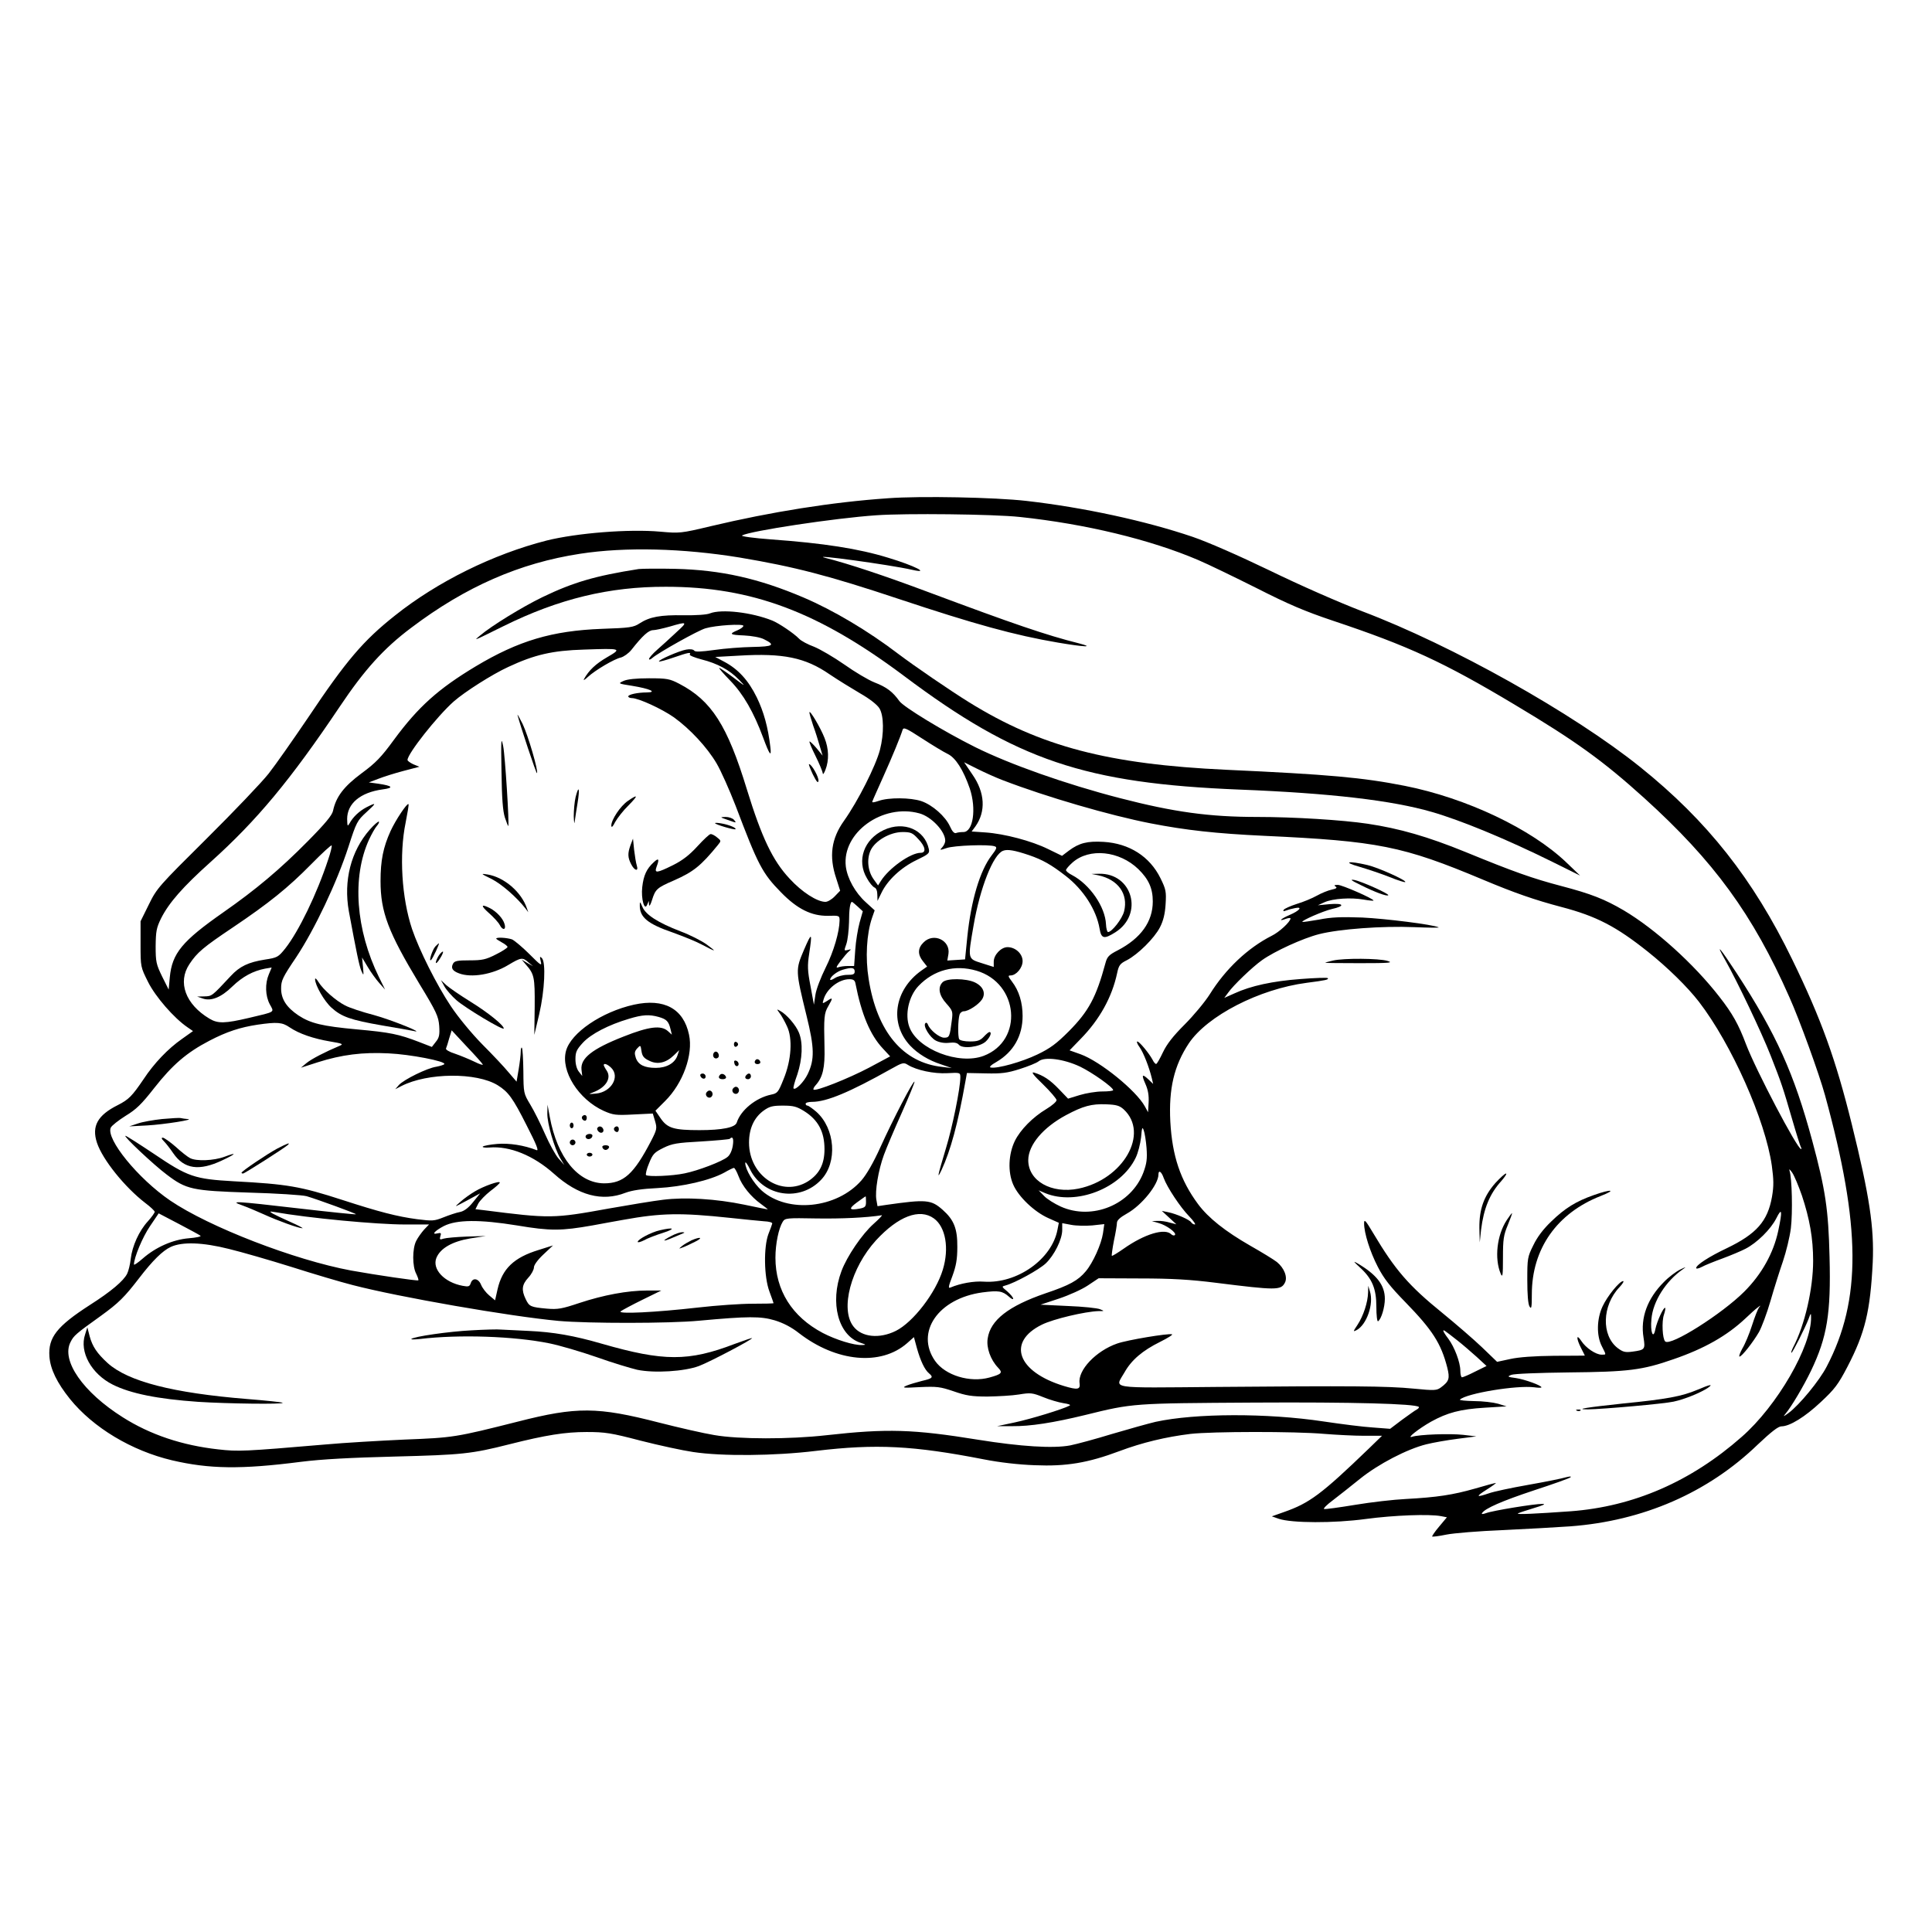 <?xml version="1.0" standalone="no"?>
<!DOCTYPE svg PUBLIC "-//W3C//DTD SVG 20010904//EN"
 "http://www.w3.org/TR/2001/REC-SVG-20010904/DTD/svg10.dtd">
<svg version="1.0" xmlns="http://www.w3.org/2000/svg"
 width="1024pt" height="1024pt" viewBox="0 0 1024 1024"
 preserveAspectRatio="xMidYMid meet">
<g transform="translate(0,1024) scale(0.1,-0.1)"
fill="#000000" stroke="none">
<path d="M4705 7599 c-293 -20 -618 -72 -938 -148 -159 -38 -165 -38 -267 -29
-166 15 -442 -7 -603 -47 -282 -72 -577 -217 -803 -397 -168 -133 -258 -238
-462 -543 -78 -115 -171 -248 -208 -295 -37 -47 -185 -202 -329 -345 -254
-252 -264 -263 -306 -349 l-44 -89 0 -121 c0 -121 0 -121 40 -201 39 -78 137
-191 209 -240 l29 -20 -59 -42 c-73 -51 -147 -128 -203 -213 -61 -90 -79 -108
-136 -137 -108 -54 -140 -112 -111 -200 30 -90 148 -236 256 -319 28 -21 50
-42 50 -47 0 -5 -16 -28 -36 -50 -47 -51 -83 -131 -91 -199 -3 -29 -12 -65
-19 -79 -19 -38 -85 -94 -198 -166 -175 -113 -221 -172 -214 -273 5 -67 40
-139 109 -225 123 -152 326 -274 541 -325 197 -46 364 -49 683 -8 111 14 264
22 500 28 353 9 404 14 605 65 194 49 296 65 409 65 99 0 130 -5 287 -46 98
-25 223 -52 278 -60 151 -23 430 -21 651 6 319 38 515 28 890 -45 81 -16 183
-28 270 -31 166 -7 281 12 449 75 120 45 245 75 376 91 115 13 552 14 710 0
63 -5 158 -10 210 -10 l95 0 -70 -68 c-252 -243 -315 -289 -449 -336 l-65 -23
37 -13 c69 -23 291 -24 461 -1 149 20 337 27 399 15 l31 -6 -41 -49 c-23 -27
-39 -51 -37 -53 2 -2 36 2 74 10 39 8 174 19 300 24 127 6 288 15 358 20 386
29 729 178 993 433 72 68 109 97 126 97 44 0 125 50 209 129 73 68 92 93 141
187 94 181 121 295 134 554 8 183 -17 351 -111 731 -85 344 -162 558 -316 874
-207 426 -450 734 -805 1019 -356 286 -998 646 -1474 826 -125 48 -330 138
-490 216 -166 80 -328 151 -410 179 -248 84 -574 155 -880 190 -167 19 -560
27 -735 14z m700 -99 c349 -37 692 -120 945 -228 52 -22 192 -90 310 -149 169
-86 256 -123 405 -173 401 -134 587 -220 960 -443 327 -195 472 -300 690 -497
369 -334 575 -616 769 -1055 54 -120 158 -407 189 -520 191 -696 194 -1084 9
-1438 -38 -74 -145 -204 -202 -246 -27 -20 -31 -21 -17 -5 32 38 97 148 136
229 85 178 106 302 98 603 -6 250 -21 354 -92 617 -96 355 -190 564 -401 888
-89 136 -116 167 -58 65 61 -108 190 -378 239 -503 58 -148 64 -166 114 -338
22 -76 43 -142 46 -147 4 -6 4 -10 1 -10 -20 0 -240 419 -292 556 -39 104 -72
163 -141 251 -135 174 -340 359 -507 458 -101 59 -171 87 -331 129 -152 40
-251 75 -507 180 -201 82 -351 125 -519 150 -134 20 -391 36 -585 36 -256 0
-443 26 -729 100 -286 74 -583 179 -766 270 -165 82 -380 213 -402 244 -35 49
-67 74 -132 99 -33 13 -105 56 -160 95 -56 39 -128 81 -160 94 -33 12 -69 31
-80 43 -27 28 -107 82 -142 96 -110 44 -269 62 -330 38 -16 -7 -74 -11 -140
-10 -122 2 -179 -8 -233 -43 -32 -21 -51 -24 -200 -29 -264 -10 -442 -63 -669
-199 -198 -119 -304 -214 -433 -389 -67 -92 -97 -123 -172 -178 -94 -70 -135
-124 -151 -199 -5 -23 -41 -67 -133 -160 -148 -150 -277 -258 -449 -378 -217
-152 -271 -216 -283 -344 l-6 -65 -35 70 c-31 64 -34 77 -34 160 1 79 4 97 29
148 42 83 116 167 262 298 246 221 423 434 685 824 130 194 232 308 379 418
287 217 574 343 895 392 240 37 544 29 845 -20 292 -49 473 -96 845 -220 400
-133 613 -192 843 -231 142 -24 196 -26 111 -4 -175 44 -347 103 -794 270
-240 90 -431 153 -550 183 -94 23 341 -36 459 -63 101 -23 13 22 -127 64 -156
48 -342 77 -620 97 -92 7 -161 16 -154 21 44 24 491 92 712 107 156 11 620 6
760 -9z m-1822 -613 c-32 -30 -77 -71 -100 -91 -24 -21 -43 -43 -43 -49 0 -5
8 -3 18 6 29 26 244 147 282 157 54 16 200 25 200 13 0 -6 -14 -16 -30 -23
-48 -20 -43 -25 34 -28 40 -2 86 -10 105 -20 63 -31 50 -39 -61 -41 -56 -1
-147 -8 -202 -16 -73 -10 -102 -11 -107 -3 -4 6 -21 9 -42 5 -36 -6 -151 -56
-144 -63 2 -2 37 7 77 21 79 27 94 30 86 16 -3 -5 25 -16 62 -26 84 -21 149
-56 198 -107 38 -39 37 -39 -29 11 -37 28 -71 51 -75 51 -4 0 22 -30 58 -67
70 -72 125 -168 175 -303 34 -92 45 -106 38 -49 -12 104 -35 187 -72 263 -44
90 -99 150 -173 189 l-47 25 126 7 c234 14 351 -10 480 -99 43 -29 116 -74
162 -101 51 -29 90 -60 102 -79 24 -39 25 -134 3 -220 -22 -85 -117 -273 -191
-377 -67 -94 -80 -188 -41 -304 l21 -66 -28 -29 c-16 -17 -38 -30 -50 -30 -44
0 -125 52 -190 123 -90 96 -148 219 -226 472 -104 341 -188 472 -359 561 -50
26 -64 29 -160 29 -69 0 -115 -5 -135 -14 -30 -14 -30 -14 46 -26 92 -15 135
-34 78 -35 -50 0 -99 -11 -99 -21 0 -5 9 -9 19 -9 35 0 159 -57 223 -102 86
-62 176 -159 226 -244 23 -39 68 -140 101 -225 119 -314 141 -357 241 -459 86
-88 161 -125 248 -124 61 2 62 1 62 -25 -1 -60 -31 -164 -74 -250 -25 -50 -50
-115 -54 -143 l-8 -53 -18 98 c-16 82 -17 109 -7 173 17 114 14 116 -28 19
-45 -106 -45 -108 14 -349 42 -170 43 -232 6 -309 -20 -42 -65 -87 -75 -76 -3
2 6 36 20 74 27 82 31 169 8 223 -16 39 -65 96 -99 114 -19 11 -19 10 -2 -13
10 -13 27 -44 38 -68 31 -64 24 -180 -18 -281 -28 -70 -32 -75 -67 -82 -80
-17 -160 -82 -181 -148 -8 -26 -78 -40 -197 -40 -136 0 -170 10 -206 62 l-28
41 51 51 c95 94 150 247 127 352 -29 138 -132 194 -292 159 -171 -38 -334
-149 -360 -245 -29 -107 66 -257 200 -318 50 -22 64 -24 157 -19 l103 5 12
-40 c11 -38 10 -45 -21 -105 -92 -177 -146 -225 -250 -225 -137 2 -247 136
-287 352 l-12 65 -1 -47 c-1 -52 37 -183 69 -238 l21 -35 -30 34 c-17 19 -49
78 -72 130 -23 53 -58 123 -78 156 -36 60 -36 61 -37 178 -1 65 -4 120 -8 124
-3 3 -6 -6 -6 -22 0 -16 -5 -57 -11 -93 l-11 -65 -42 49 c-22 27 -85 94 -140
149 -56 57 -128 144 -167 203 -74 111 -167 296 -205 408 -55 165 -69 394 -34
564 10 52 18 96 15 98 -7 7 -68 -84 -95 -143 -39 -86 -53 -156 -53 -265 0
-164 41 -271 205 -543 92 -151 102 -174 106 -225 3 -47 0 -62 -18 -84 l-21
-27 -67 26 c-109 42 -154 51 -330 67 -185 17 -246 32 -310 74 -64 43 -92 87
-92 143 0 42 8 59 81 167 97 147 214 393 276 584 42 131 47 139 95 183 55 50
55 54 0 26 -38 -20 -71 -51 -90 -86 -10 -17 -11 -14 -12 24 0 82 70 141 188
157 62 8 53 19 -22 30 l-51 7 50 19 c28 11 88 30 134 42 l84 22 -32 13 c-17 8
-31 18 -31 23 0 33 157 232 245 310 58 51 204 144 289 183 139 65 234 87 401
92 201 7 203 6 122 -41 -60 -35 -96 -69 -122 -116 -4 -8 5 -3 21 12 39 36 139
95 175 103 15 4 41 22 56 41 59 75 91 104 115 104 12 0 52 9 88 19 95 28 97
26 33 -32z m1440 -643 c42 -20 83 -85 117 -183 36 -108 18 -231 -34 -231 -14
0 -31 -2 -38 -5 -10 -4 -21 8 -33 35 -24 53 -93 114 -152 134 -57 19 -174 20
-226 1 -27 -9 -37 -10 -33 -2 2 7 28 64 56 127 50 111 93 216 104 252 5 15 20
8 103 -46 54 -35 115 -72 136 -82z m294 -140 c229 -88 566 -186 782 -228 185
-36 345 -54 601 -66 604 -28 735 -54 1159 -232 169 -71 276 -108 416 -145 187
-49 292 -104 460 -238 104 -83 209 -186 270 -265 173 -225 352 -628 386 -868
10 -74 11 -107 1 -165 -23 -130 -82 -197 -240 -273 -95 -45 -162 -89 -162
-105 0 -5 13 -3 30 6 16 9 66 29 110 45 43 16 98 39 121 51 61 31 135 104 164
162 30 60 33 41 10 -67 -25 -117 -87 -229 -180 -322 -118 -118 -391 -291 -419
-264 -15 14 -19 106 -7 141 6 18 9 34 7 37 -8 7 -44 -72 -52 -112 -11 -59 -28
-17 -21 53 8 94 77 202 167 264 20 14 16 13 -15 -2 -22 -11 -61 -40 -86 -66
-88 -88 -125 -190 -108 -294 10 -63 8 -66 -59 -75 -38 -5 -50 -2 -78 19 -87
67 -83 225 9 322 17 18 26 33 20 33 -19 0 -84 -80 -109 -134 -31 -66 -33 -155
-4 -211 24 -48 25 -45 -1 -45 -31 0 -84 36 -108 73 -27 41 -27 13 -1 -38 11
-22 20 -39 20 -40 0 0 -73 -1 -163 -1 -103 -1 -188 -7 -232 -17 l-70 -15 -80
77 c-44 42 -139 124 -210 182 -179 145 -251 229 -366 422 -41 69 -49 78 -49
53 0 -51 31 -150 73 -231 32 -62 65 -104 146 -187 143 -147 189 -218 222 -347
14 -57 10 -72 -33 -104 -23 -17 -33 -18 -145 -7 -141 14 -337 15 -1045 9 -584
-5 -539 -12 -488 77 37 66 96 116 189 162 40 20 69 38 63 40 -20 6 -237 -30
-291 -49 -112 -39 -209 -141 -199 -210 5 -34 -10 -37 -83 -15 -247 75 -304
233 -117 325 60 30 230 70 301 72 31 0 32 0 7 10 -14 6 -90 14 -170 17 l-145
7 97 32 c54 18 123 49 154 70 l57 38 221 -1 c165 0 267 -6 401 -23 319 -40
344 -40 365 0 16 29 -3 78 -42 110 -18 14 -82 53 -142 87 -132 76 -221 146
-276 220 -94 127 -137 256 -147 437 -9 175 20 297 98 415 98 146 373 288 625
321 101 13 119 17 111 25 -3 3 -68 1 -144 -5 -148 -11 -263 -36 -350 -76 l-54
-24 20 27 c27 39 128 136 180 173 66 47 216 116 303 138 106 27 334 44 503 37
77 -3 136 -4 130 -1 -31 15 -281 46 -405 52 -112 4 -164 2 -229 -11 -47 -8
-86 -14 -88 -12 -7 6 109 57 156 68 72 16 65 32 -11 26 l-63 -6 35 16 c45 20
141 26 208 14 28 -5 52 -7 52 -5 0 10 -167 83 -189 83 -19 0 -22 -3 -12 -9 10
-6 4 -11 -20 -16 -19 -4 -54 -18 -79 -32 -25 -14 -73 -34 -107 -44 -34 -11
-65 -25 -69 -31 -5 -8 -1 -9 12 -4 10 4 32 10 48 13 43 9 24 -14 -30 -37 -46
-20 -62 -36 -19 -20 14 5 25 6 25 2 -1 -18 -59 -72 -100 -92 -126 -64 -244
-175 -328 -310 -26 -41 -86 -113 -133 -160 -61 -61 -94 -103 -115 -147 -16
-34 -32 -62 -36 -62 -4 -1 -13 9 -19 22 -19 35 -70 97 -81 97 -5 0 0 -14 12
-30 21 -30 50 -104 65 -165 l7 -30 -24 23 c-35 33 -39 27 -17 -23 14 -31 19
-62 17 -98 l-3 -52 -17 31 c-46 84 -236 238 -340 276 l-59 21 59 61 c100 102
166 221 193 348 9 43 16 51 52 69 59 31 145 116 175 174 18 35 27 72 30 123 4
66 2 78 -27 137 -57 116 -166 185 -302 193 -86 5 -129 -6 -183 -46 l-37 -28
-74 36 c-87 43 -231 81 -332 88 l-73 5 20 27 c56 79 51 179 -16 275 l-44 65
70 -35 c38 -19 100 -47 137 -61z m-444 -175 c63 -17 137 -95 137 -145 0 -10
-7 -25 -16 -35 -15 -16 -13 -16 23 -4 38 14 227 21 256 9 13 -4 9 -14 -18 -49
-61 -80 -108 -237 -128 -430 l-12 -120 -47 -3 -47 -3 6 35 c11 72 -79 115
-132 61 -31 -30 -32 -64 -3 -100 l22 -28 -30 -21 c-145 -103 -171 -281 -59
-399 40 -42 97 -77 162 -98 l58 -20 -50 6 c-209 22 -347 186 -391 467 -18 111
-11 238 18 323 l14 40 -46 42 c-57 51 -99 127 -107 191 -21 179 196 335 390
281z m-3134 -246 c-59 -180 -156 -380 -227 -470 -37 -46 -42 -49 -108 -59 -88
-14 -134 -36 -181 -87 -100 -107 -99 -107 -139 -108 l-39 -1 29 -10 c44 -16
98 5 158 64 54 52 110 82 173 94 l35 6 -15 -36 c-21 -49 -19 -114 5 -159 24
-44 33 -38 -110 -72 -128 -30 -165 -31 -210 -4 -127 76 -170 193 -106 289 41
62 73 89 231 195 190 128 291 209 415 335 58 59 106 103 108 99 2 -5 -6 -39
-19 -76z m3714 25 c73 -25 119 -51 196 -111 93 -72 162 -179 179 -279 9 -54
24 -57 84 -19 151 96 90 314 -87 310 l-40 -1 35 -7 c106 -22 161 -99 138 -191
-10 -40 -65 -110 -85 -110 -5 0 -10 19 -11 41 -4 92 -85 211 -180 261 -18 9
-32 21 -32 26 0 6 16 24 35 41 89 78 248 62 349 -36 54 -53 76 -101 76 -171 0
-107 -63 -195 -186 -259 -47 -24 -56 -34 -65 -68 -49 -181 -89 -255 -194 -361
-65 -65 -98 -90 -167 -123 -81 -39 -212 -76 -247 -69 -10 2 1 13 31 30 90 53
138 138 138 243 0 71 -19 134 -56 182 -21 28 -23 33 -8 33 30 0 64 40 64 76 0
39 -38 74 -80 74 -34 0 -73 -41 -73 -77 l0 -28 -63 20 c-76 24 -75 20 -44 199
34 199 104 378 157 397 23 9 62 2 136 -23z m-907 -273 l27 -25 -17 -60 c-9
-33 -20 -98 -23 -145 l-6 -85 -33 0 c-18 0 -41 -3 -51 -7 -14 -5 -11 2 12 33
16 21 36 45 45 52 13 11 12 12 -6 7 -21 -5 -21 -5 -8 32 7 21 13 73 14 115 0
68 6 108 16 108 1 0 15 -11 30 -25z m-16 -344 c0 -15 -8 -18 -40 -18 -21 0
-51 -8 -65 -17 -14 -9 -25 -13 -25 -8 0 15 36 43 66 52 47 14 64 12 64 -9z
m646 4 c224 -66 250 -370 38 -451 -131 -50 -350 34 -394 152 -25 66 -4 163 48
218 81 85 193 115 308 81z m-642 -67 c32 -164 78 -274 146 -346 l38 -41 -112
-60 c-108 -57 -284 -127 -294 -116 -3 3 2 13 11 23 38 42 50 93 47 202 -4 158
-2 180 20 217 26 45 25 49 -6 28 -26 -16 -26 -16 -19 7 16 57 81 108 137 108
21 0 29 -6 32 -22z m-1043 -178 c42 -12 53 -23 63 -65 l7 -29 -21 19 c-36 32
-99 25 -235 -29 -166 -65 -229 -115 -223 -175 l4 -34 -18 23 c-11 14 -18 39
-18 66 0 38 6 51 40 88 43 46 135 94 243 126 72 22 108 24 158 10z m-1956 -55
c50 -34 126 -60 215 -75 66 -11 72 -14 50 -23 -74 -31 -148 -69 -175 -91 l-30
-25 90 29 c126 40 237 54 374 47 114 -5 305 -42 296 -57 -3 -4 -22 -10 -43
-14 -48 -7 -172 -68 -198 -97 l-19 -22 33 17 c139 71 398 73 510 4 56 -35 80
-67 153 -212 53 -103 66 -137 53 -132 -66 26 -144 38 -208 33 -38 -3 -73 -10
-77 -14 -4 -4 12 -7 35 -5 108 9 233 -42 342 -139 129 -116 256 -149 379 -101
35 13 87 21 170 25 133 7 279 41 354 82 24 14 47 25 51 25 4 0 15 -19 24 -43
19 -52 66 -110 119 -148 22 -16 38 -29 36 -29 -3 0 -58 11 -124 25 -150 31
-312 41 -431 26 -50 -6 -178 -27 -285 -46 -297 -54 -314 -54 -666 -9 l-43 5
15 30 c9 16 38 46 65 67 27 20 49 40 49 44 1 12 -86 -19 -131 -46 -24 -14 -59
-39 -78 -56 -35 -31 -35 -30 35 7 l70 38 -38 -47 c-25 -31 -48 -48 -70 -52
-17 -3 -56 -16 -86 -28 -50 -20 -59 -20 -140 -10 -106 14 -202 39 -396 102
-222 72 -292 84 -575 99 -210 12 -243 23 -425 146 -78 52 -145 95 -150 95 -14
0 151 -155 218 -205 105 -80 136 -86 437 -96 146 -4 283 -13 305 -19 58 -17
266 -93 262 -96 -1 -2 -138 12 -302 31 -345 40 -371 41 -300 16 28 -10 79 -32
115 -48 72 -33 183 -73 203 -73 6 0 -22 15 -63 33 -41 18 -84 39 -95 45 -18
12 -17 12 10 8 180 -32 540 -66 693 -66 l126 0 -26 -27 c-14 -16 -33 -42 -42
-60 -21 -41 -21 -135 0 -174 8 -17 14 -33 11 -35 -4 -4 -223 28 -356 52 -301
56 -753 231 -959 371 -170 116 -341 326 -315 386 5 11 41 39 79 63 56 34 84
61 152 148 96 122 171 187 292 250 92 48 163 71 255 85 104 15 131 13 170 -14z
m1024 -197 c2 -5 -19 2 -45 15 -27 13 -73 32 -102 42 -32 10 -51 22 -48 28 3
7 11 31 17 54 l13 42 80 -86 c45 -47 83 -90 85 -95z m882 20 c43 -22 89 -12
131 29 l28 27 -10 -30 c-14 -39 -57 -64 -114 -64 -60 0 -93 16 -106 53 -8 25
-7 34 7 50 18 19 18 19 23 -14 4 -27 13 -38 41 -51z m2283 -31 c66 -32 176
-110 176 -125 0 -4 -26 -7 -58 -7 -32 0 -86 -9 -119 -19 l-62 -19 -48 50 c-48
50 -83 73 -132 88 -18 5 -4 -13 47 -62 40 -39 72 -77 72 -84 0 -8 -24 -29 -54
-47 -72 -43 -138 -110 -167 -169 -34 -70 -38 -164 -9 -231 28 -65 112 -145
186 -178 l56 -25 -7 -36 c-29 -157 -215 -288 -390 -276 -53 4 -125 -9 -177
-31 -13 -6 -12 4 10 61 19 52 26 87 26 153 1 98 -18 145 -78 198 -61 54 -87
56 -298 26 l-47 -7 -6 34 c-8 45 10 156 40 238 13 36 56 137 95 224 39 88 69
161 67 164 -7 6 -114 -200 -181 -348 -36 -80 -73 -144 -100 -175 -131 -150
-390 -176 -528 -55 -44 39 -88 113 -88 147 0 10 12 -6 26 -35 72 -144 265
-172 376 -54 88 92 75 272 -26 361 -20 17 -41 32 -46 32 -6 0 -10 5 -10 10 0
6 16 10 34 10 77 0 199 51 418 174 62 35 68 36 90 22 45 -28 138 -48 209 -44
68 4 69 3 69 -22 0 -58 -42 -264 -76 -375 -45 -150 -50 -172 -23 -115 47 102
86 243 126 469 l8 44 100 -2 c83 -2 114 2 180 23 44 14 89 32 100 41 32 26
134 12 219 -28z m-2484 -7 c47 -47 0 -128 -80 -136 -43 -4 -43 -4 -15 7 66 25
97 74 71 114 -9 13 -16 27 -16 30 0 12 21 4 40 -15z m2716 -220 c137 -127 -2
-371 -240 -420 -143 -29 -267 41 -266 152 1 80 78 172 201 238 90 48 135 60
211 57 55 -2 72 -7 94 -27z m-1694 -9 c75 -47 108 -110 108 -202 0 -79 -27
-131 -87 -170 -138 -87 -313 27 -313 205 0 75 27 133 78 170 31 22 47 26 102
26 56 0 73 -5 112 -29z m1815 -196 c4 -57 1 -81 -17 -130 -65 -170 -271 -255
-438 -180 -33 15 -73 40 -88 56 l-29 30 35 -15 c163 -67 401 25 479 187 13 26
25 75 29 109 4 52 7 58 14 37 5 -13 12 -55 15 -94z m-2193 13 c-4 -26 -15 -50
-28 -60 -28 -24 -157 -73 -227 -87 -65 -14 -194 -19 -205 -9 -3 4 3 32 16 62
20 50 28 58 76 82 47 23 72 27 200 34 80 5 148 11 152 14 15 16 22 2 16 -36z
m5666 -263 c42 -126 60 -230 60 -347 0 -148 -44 -341 -106 -459 -8 -16 -12
-29 -9 -29 6 0 73 133 91 180 11 31 13 32 13 10 4 -154 -180 -472 -368 -636
-269 -237 -573 -369 -906 -394 -183 -13 -286 -18 -280 -12 2 3 40 15 82 28 53
16 69 23 48 23 -40 1 -266 -36 -299 -49 -17 -6 -25 -6 -21 0 15 25 107 65 276
121 101 33 188 64 193 69 6 6 -5 5 -25 0 -19 -6 -108 -24 -199 -40 -91 -16
-185 -36 -209 -45 -68 -23 -71 -18 -11 20 30 19 52 35 48 35 -4 0 -54 -13
-111 -30 -116 -33 -199 -46 -367 -55 -63 -3 -184 -17 -268 -31 -85 -14 -158
-24 -164 -22 -6 2 15 23 46 46 30 23 95 74 143 113 99 80 252 159 353 184 36
9 110 22 165 29 l100 13 -69 8 c-71 8 -235 2 -271 -10 -34 -11 33 42 100 80
87 48 155 66 285 74 l115 7 -45 14 c-25 7 -82 14 -127 14 -45 1 -79 4 -75 8
35 33 300 77 395 65 20 -3 37 -3 37 0 0 10 -88 42 -135 49 -46 6 -47 8 -25 17
15 6 143 11 305 13 316 3 389 12 555 70 163 56 283 124 381 216 25 24 54 50
65 58 17 13 18 13 7 0 -6 -8 -23 -51 -37 -95 -14 -44 -37 -99 -51 -122 -13
-24 -20 -43 -15 -43 12 0 71 75 103 130 14 25 42 99 61 165 19 66 49 161 66
210 17 50 36 128 42 175 10 83 6 266 -7 305 -4 12 1 8 14 -10 11 -16 34 -71
51 -120z m-3382 91 c18 -49 88 -155 135 -203 23 -24 36 -43 30 -43 -7 0 -15 5
-19 11 -8 14 -78 45 -122 54 l-34 7 39 -36 38 -35 -35 9 c-19 6 -48 10 -65 9
l-30 -1 35 -10 c42 -11 99 -53 87 -64 -4 -4 -13 -2 -19 4 -34 34 -141 2 -252
-76 -33 -23 -61 -40 -63 -38 -2 2 3 38 11 80 9 41 16 84 16 95 0 13 17 29 53
49 79 44 167 154 167 207 0 26 16 16 28 -19z m-1578 -126 c0 -25 -4 -30 -34
-36 -56 -10 -60 -1 -14 33 24 17 44 32 46 32 1 1 2 -12 2 -29z m-3527 -180 c4
-4 -24 -10 -62 -13 -85 -7 -175 -47 -244 -107 -26 -23 -47 -37 -47 -32 0 36
46 146 85 203 l46 68 107 -56 c59 -31 111 -59 115 -63z m2807 95 c74 -8 155
-16 180 -18 25 -1 44 -6 43 -12 -1 -5 -10 -30 -20 -55 -26 -69 -24 -227 5
-305 12 -32 22 -61 22 -62 0 -2 -51 -3 -112 -3 -62 0 -191 -9 -287 -20 -228
-26 -432 -36 -411 -20 8 6 60 34 115 61 l100 49 -76 0 c-103 0 -231 -24 -358
-66 -93 -31 -114 -35 -173 -30 -86 8 -93 11 -112 51 -23 48 -20 76 14 113 17
18 30 43 30 55 0 12 20 40 50 68 l51 48 -76 -24 c-131 -40 -193 -99 -218 -209
l-13 -58 -31 26 c-17 14 -36 39 -43 56 -14 35 -45 40 -55 9 -6 -18 -12 -20
-43 -14 -97 18 -163 88 -139 148 21 51 84 87 179 103 l83 13 -100 -3 c-55 -2
-111 -7 -124 -11 -20 -7 -22 -5 -17 13 6 17 3 19 -15 15 -35 -9 -14 14 34 39
68 34 189 35 387 3 178 -30 235 -29 400 0 47 9 121 22 165 30 200 36 302 38
565 10z m1080 -3 c62 -45 82 -158 47 -272 -37 -122 -157 -278 -249 -324 -87
-43 -181 -34 -225 24 -71 92 -13 310 120 456 118 128 231 171 307 116z m-319
-28 c-62 -55 -142 -173 -171 -251 -63 -168 -17 -342 101 -380 30 -10 31 -11 9
-12 -44 -2 -140 28 -209 64 -163 86 -251 226 -251 399 0 73 17 156 39 191 12
19 22 20 179 17 134 -2 263 4 346 17 4 0 -15 -20 -43 -45z m1158 -9 l64 7 -7
-49 c-9 -58 -53 -156 -91 -201 -41 -49 -86 -74 -214 -117 -195 -67 -292 -142
-306 -239 -8 -49 15 -113 55 -155 26 -27 20 -34 -45 -52 -104 -29 -235 11
-289 88 -106 152 17 331 251 363 86 11 106 8 141 -23 12 -11 22 -16 22 -10 0
6 -14 23 -31 38 -31 26 -31 26 -9 32 49 13 177 83 213 117 45 43 87 127 87
177 l0 36 48 -9 c26 -5 76 -6 111 -3z m-4574 -125 c66 -16 215 -59 330 -95
116 -37 261 -80 324 -96 246 -64 833 -166 1091 -190 157 -14 587 -14 745 1
261 24 327 24 401 2 46 -14 90 -37 129 -68 198 -153 434 -175 573 -53 l36 32
16 -59 c19 -67 41 -114 64 -133 25 -21 19 -27 -37 -40 -28 -7 -65 -18 -82 -25
-27 -12 -19 -13 70 -8 91 4 108 2 179 -22 66 -23 96 -28 180 -28 56 1 131 5
167 11 61 10 71 9 128 -14 34 -14 82 -28 107 -32 28 -4 41 -9 33 -13 -35 -19
-206 -71 -290 -89 l-94 -20 80 0 c95 -1 218 18 386 59 255 63 252 62 894 66
522 3 857 -6 875 -23 3 -2 -2 -9 -11 -14 -9 -4 -44 -30 -79 -55 l-62 -47 -91
7 c-51 3 -168 18 -262 32 -298 45 -678 44 -890 -2 -38 -9 -142 -38 -230 -64
-88 -27 -188 -54 -223 -61 -90 -17 -263 -6 -487 30 -346 56 -482 60 -805 24
-194 -22 -465 -22 -595 1 -55 9 -186 39 -292 66 -326 84 -436 85 -749 5 -329
-83 -341 -85 -599 -95 -132 -6 -321 -17 -420 -26 -434 -37 -462 -38 -568 -26
-191 21 -361 78 -506 170 -211 133 -328 301 -277 399 17 34 27 43 161 139 94
68 125 99 202 199 72 94 125 146 168 166 61 28 167 25 310 -11z m6510 -485
c28 -22 73 -61 102 -87 l52 -48 -61 -30 c-33 -17 -64 -30 -69 -30 -5 0 -9 16
-9 35 0 44 -31 126 -64 170 -14 18 -26 37 -26 41 0 7 1 7 75 -51z"/>
<path d="M3385 7224 c-229 -36 -346 -70 -510 -149 -107 -52 -270 -152 -330
-203 -36 -30 -43 -33 125 50 292 144 559 209 860 208 455 0 808 -133 1262
-473 596 -447 958 -569 1778 -602 481 -19 808 -57 1021 -119 155 -45 397 -145
639 -265 l145 -72 -72 69 c-187 179 -530 342 -858 407 -223 44 -400 60 -945
85 -625 29 -985 123 -1364 358 -100 62 -290 192 -376 257 -160 122 -344 231
-501 298 -237 101 -437 146 -679 152 -91 2 -178 1 -195 -1z"/>
<path d="M4290 6464 c0 -6 9 -37 20 -70 12 -32 27 -81 35 -109 l15 -50 -31 38
c-17 20 -34 37 -38 37 -4 0 10 -34 31 -76 21 -42 38 -84 39 -93 0 -9 7 0 14
19 20 51 18 112 -5 169 -21 54 -80 153 -80 135z"/>
<path d="M2743 6450 c14 -55 99 -311 103 -308 9 9 -47 200 -76 261 -17 34 -29
55 -27 47z"/>
<path d="M2658 6150 c2 -142 7 -208 18 -243 9 -27 17 -47 18 -45 6 10 -17 374
-27 423 -11 53 -12 39 -9 -135z"/>
<path d="M4308 6136 c20 -40 28 -49 30 -35 3 19 -36 89 -50 89 -3 0 6 -24 20
-54z"/>
<path d="M3051 6016 c-6 -25 -10 -71 -10 -103 1 -32 4 -44 5 -28 2 17 9 61 15
98 13 79 7 99 -10 33z"/>
<path d="M3328 5995 c-40 -27 -88 -100 -88 -131 1 -13 8 -6 21 20 12 21 43 61
70 87 53 54 52 62 -3 24z"/>
<path d="M3855 5895 c50 -18 50 -18 35 0 -7 8 -27 15 -44 15 -31 -1 -31 -1 9
-15z"/>
<path d="M1960 5843 c-100 -114 -140 -270 -111 -433 40 -216 55 -289 66 -315
13 -29 13 -28 9 20 l-5 50 30 -50 c16 -27 44 -66 61 -85 l31 -35 -32 65 c-124
253 -144 531 -53 730 14 30 32 62 41 72 9 10 14 21 11 23 -3 3 -25 -16 -48
-42z"/>
<path d="M3790 5877 c0 -7 103 -37 108 -32 7 6 -32 23 -71 30 -20 4 -37 5 -37
2z"/>
<path d="M3697 5755 c-42 -46 -79 -75 -129 -100 -87 -43 -101 -45 -88 -9 16
42 11 49 -16 23 -37 -34 -53 -69 -60 -131 -7 -62 12 -129 26 -93 l9 20 1 -20
c1 -12 8 -1 16 25 18 58 27 65 117 104 102 45 142 77 231 186 19 23 19 24 -4
42 -12 10 -27 18 -34 17 -6 0 -37 -29 -69 -64z"/>
<path d="M3342 5761 c-16 -44 -15 -66 3 -101 18 -36 41 -41 30 -7 -4 12 -10
49 -14 82 l-6 60 -13 -34z"/>
<path d="M2606 5581 c53 -27 133 -97 179 -156 l15 -20 -7 20 c-29 87 -120 165
-208 180 -39 6 -38 5 21 -24z"/>
<path d="M3391 5440 c0 -62 42 -97 176 -143 55 -20 125 -48 154 -64 76 -40 80
-40 26 0 -27 20 -90 52 -141 71 -119 46 -183 87 -201 129 -13 30 -14 30 -14 7z"/>
<path d="M2591 5401 c24 -21 51 -50 58 -64 16 -31 35 -25 25 6 -8 29 -42 65
-76 83 -49 25 -52 15 -7 -25z"/>
<path d="M2630 5265 c0 -2 14 -11 30 -20 17 -9 30 -20 30 -24 0 -5 -28 -23
-62 -40 -53 -27 -72 -31 -139 -31 -65 0 -80 -3 -88 -18 -12 -23 -3 -38 32 -51
66 -25 178 -6 262 45 67 40 75 41 106 13 l24 -20 -30 17 -30 18 21 -25 c46
-52 49 -67 48 -224 l-2 -150 26 110 c29 125 36 275 14 297 -11 11 -12 8 -6
-17 7 -27 1 -23 -60 38 -37 37 -79 72 -92 78 -26 9 -84 13 -84 4z"/>
<path d="M2307 5223 c-16 -18 -37 -84 -22 -71 9 8 46 88 41 88 -2 0 -10 -8
-19 -17z"/>
<path d="M2326 5176 c-9 -14 -16 -31 -16 -38 0 -7 10 2 21 20 12 18 19 35 17
38 -3 2 -13 -7 -22 -20z"/>
<path d="M1670 5050 c0 -32 49 -117 87 -151 53 -48 101 -65 268 -94 77 -13
151 -26 165 -29 74 -18 -113 58 -208 84 -62 16 -131 39 -153 51 -49 25 -116
84 -141 124 -10 17 -18 23 -18 15z"/>
<path d="M2356 5011 c10 -18 39 -51 63 -72 45 -40 251 -164 251 -150 0 17 -83
84 -175 141 -55 34 -113 74 -129 88 l-29 27 19 -34z"/>
<path d="M3890 4705 c0 -9 5 -15 11 -13 6 2 11 8 11 13 0 5 -5 11 -11 13 -6 2
-11 -4 -11 -13z"/>
<path d="M3786 4663 c-12 -12 -6 -33 9 -33 8 0 15 6 15 14 0 17 -14 28 -24 19z"/>
<path d="M4006 4623 c-11 -11 -6 -23 9 -23 8 0 15 4 15 9 0 13 -16 22 -24 14z"/>
<path d="M3892 4606 c1 -10 8 -17 13 -17 15 1 12 24 -3 29 -9 3 -13 -2 -10
-12z"/>
<path d="M3712 4538 c6 -18 28 -21 28 -4 0 9 -7 16 -16 16 -9 0 -14 -5 -12
-12z"/>
<path d="M3817 4544 c-13 -13 -7 -24 14 -24 11 0 19 5 17 12 -5 14 -22 21 -31
12z"/>
<path d="M3957 4543 c-12 -11 -8 -23 8 -23 8 0 15 7 15 15 0 16 -12 20 -23 8z"/>
<path d="M3884 4469 c-10 -17 13 -36 27 -22 12 12 4 33 -11 33 -5 0 -12 -5
-16 -11z"/>
<path d="M3744 4449 c-10 -17 13 -36 27 -22 12 12 4 33 -11 33 -5 0 -12 -5
-16 -11z"/>
<path d="M3087 4324 c-8 -8 1 -24 14 -24 5 0 9 7 9 15 0 15 -12 20 -23 9z"/>
<path d="M3020 4275 c0 -8 5 -15 10 -15 6 0 10 7 10 15 0 8 -4 15 -10 15 -5 0
-10 -7 -10 -15z"/>
<path d="M3166 4261 c-3 -5 1 -14 8 -20 16 -13 32 2 21 19 -8 12 -22 13 -29 1z"/>
<path d="M3257 4264 c-8 -8 1 -24 14 -24 5 0 9 7 9 15 0 15 -12 20 -23 9z"/>
<path d="M3105 4221 c-3 -5 -1 -12 5 -16 12 -7 30 2 30 16 0 12 -27 12 -35 0z"/>
<path d="M3020 4185 c0 -8 7 -15 15 -15 8 0 15 7 15 15 0 8 -7 15 -15 15 -8 0
-15 -7 -15 -15z"/>
<path d="M3193 4158 c2 -7 10 -13 17 -13 7 0 15 6 18 13 2 7 -5 12 -18 12 -13
0 -20 -5 -17 -12z"/>
<path d="M3110 4120 c0 -5 7 -10 15 -10 8 0 15 5 15 10 0 6 -7 10 -15 10 -8 0
-15 -4 -15 -10z"/>
<path d="M7205 5646 c44 -13 116 -37 159 -54 44 -18 82 -30 84 -27 9 8 -141
76 -200 90 -102 24 -135 17 -43 -9z"/>
<path d="M7210 5550 c78 -39 141 -62 148 -55 7 7 -142 74 -180 81 -25 4 -17
-2 32 -26z"/>
<path d="M7066 5149 c-22 -5 -41 -10 -42 -12 -1 -1 81 -2 183 -2 158 0 180 2
147 12 -46 14 -232 15 -288 2z"/>
<path d="M7926 3970 c-61 -69 -86 -139 -85 -238 l2 -77 7 67 c14 113 46 191
107 258 19 22 31 40 25 40 -6 0 -31 -23 -56 -50z"/>
<path d="M8448 3906 c-94 -33 -153 -69 -226 -140 -42 -40 -74 -82 -95 -126
-31 -62 -32 -70 -32 -185 0 -75 4 -128 12 -140 10 -16 12 -5 12 65 0 241 133
430 365 521 87 34 57 38 -36 5z"/>
<path d="M7986 3773 c-52 -79 -66 -203 -32 -284 10 -23 12 -10 12 84 0 98 3
120 26 175 14 34 24 62 22 62 -2 0 -15 -17 -28 -37z"/>
<path d="M7207 3523 c66 -60 88 -113 88 -210 0 -44 4 -79 9 -76 17 11 36 74
36 119 0 72 -43 128 -145 188 -24 14 -22 10 12 -21z"/>
<path d="M7251 3389 c-1 -51 -25 -124 -56 -171 -24 -36 -24 -38 -5 -28 54 29
92 139 71 205 l-9 30 -1 -36z"/>
<path d="M4685 5841 c-106 -49 -146 -162 -90 -256 13 -24 31 -45 40 -49 9 -3
15 -18 15 -38 l1 -33 21 43 c32 67 104 134 185 173 64 31 71 36 66 59 -22 103
-132 150 -238 101z m181 -47 c39 -40 45 -74 14 -74 -54 0 -168 -81 -211 -149
l-15 -24 -23 32 c-32 44 -38 108 -16 155 25 51 103 96 169 96 43 0 53 -4 82
-36z"/>
<path d="M4996 5034 c-27 -27 -19 -70 20 -113 33 -37 35 -43 29 -88 -11 -88
-13 -93 -41 -93 -25 0 -76 41 -86 70 -3 8 -9 12 -13 7 -15 -13 23 -76 56 -93
21 -10 46 -14 70 -11 27 3 42 0 51 -10 19 -24 111 -13 143 17 23 22 34 50 19
50 -4 0 -17 -11 -30 -25 -19 -20 -33 -25 -73 -25 -27 0 -53 5 -57 12 -8 13 -7
102 2 131 3 9 13 17 22 17 25 0 78 35 97 63 21 33 6 69 -38 90 -46 22 -150 23
-171 1z"/>
<path d="M860 4309 c-47 -5 -105 -15 -130 -24 l-45 -15 95 5 c89 5 261 32 213
34 -12 1 -27 3 -35 5 -7 2 -51 -1 -98 -5z"/>
<path d="M868 4192 c11 -11 33 -39 50 -64 58 -85 138 -96 260 -38 75 35 81 45
12 19 -56 -21 -150 -25 -183 -7 -12 6 -47 33 -76 60 -30 26 -61 48 -68 48 -9
0 -7 -6 5 -18z"/>
<path d="M1469 4152 c-54 -29 -189 -120 -189 -128 0 -2 4 -4 8 -4 8 0 218 134
237 151 17 16 -2 9 -56 -19z"/>
<path d="M8997 2874 c-83 -35 -163 -50 -396 -73 -187 -20 -260 -31 -185 -31
80 1 406 30 454 41 58 12 145 48 182 73 31 22 13 19 -55 -10z"/>
<path d="M8358 2763 c7 -3 16 -2 19 1 4 3 -2 6 -13 5 -11 0 -14 -3 -6 -6z"/>
<path d="M3496 3719 c-44 -10 -116 -48 -116 -61 0 -5 15 -1 33 8 17 10 64 28
102 40 69 22 57 31 -19 13z"/>
<path d="M3558 3689 c-51 -26 -48 -33 5 -10 23 10 49 20 57 24 11 4 9 6 -5 6
-11 0 -37 -9 -57 -20z"/>
<path d="M3665 3666 c-16 -8 -39 -21 -50 -30 -19 -16 -19 -16 5 -7 14 5 43 19
65 30 44 22 28 28 -20 7z"/>
<path d="M451 3167 c-31 -92 33 -209 147 -266 94 -47 237 -76 452 -91 153 -10
457 -14 448 -5 -3 3 -88 12 -189 20 -394 32 -630 93 -738 190 -57 52 -81 88
-96 143 l-12 47 -12 -38z"/>
<path d="M2500 3189 c-120 -6 -308 -33 -320 -46 -3 -3 18 -3 45 0 208 25 500
15 687 -23 54 -11 167 -44 250 -73 84 -30 181 -59 215 -67 91 -19 251 -9 328
20 58 22 286 142 281 148 -2 1 -43 -13 -92 -31 -245 -94 -377 -93 -704 1 -148
43 -257 62 -390 68 -63 3 -128 6 -145 7 -16 2 -86 0 -155 -4z"/>
</g>
</svg>
